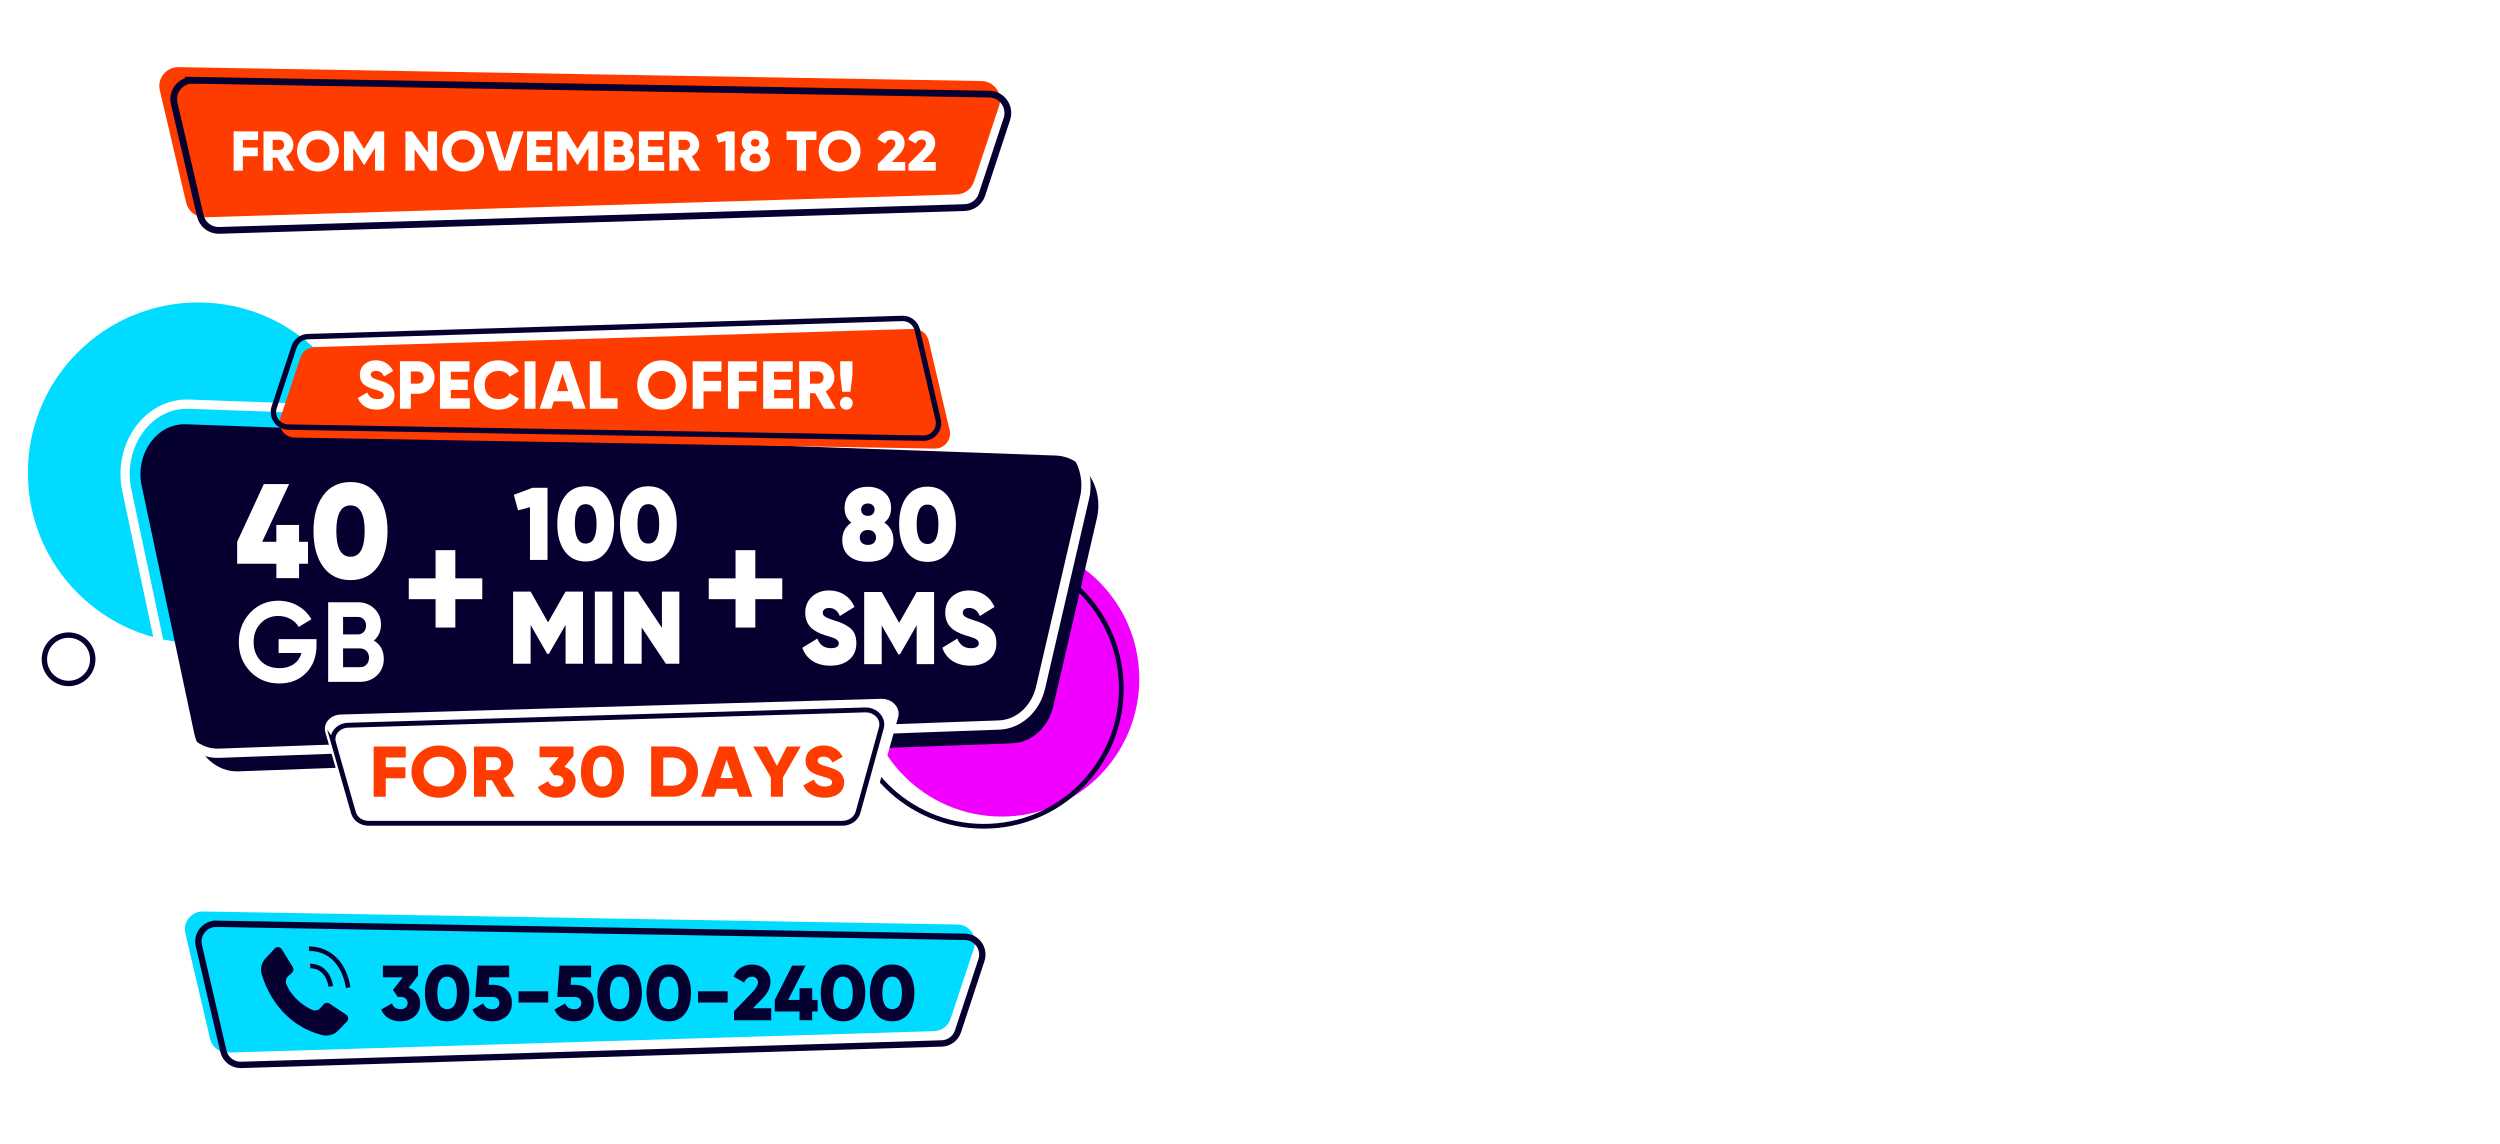 <?xml version="1.0" encoding="UTF-8"?>
<svg xmlns="http://www.w3.org/2000/svg" xmlns:xlink="http://www.w3.org/1999/xlink" viewBox="0 0 1050 480.29">
  <defs>
    <style>
      .cls-1 {
        fill: url(#_6_ppp_20_-2);
      }

      .cls-1, .cls-2, .cls-3, .cls-4, .cls-5, .cls-6, .cls-7, .cls-8 {
        stroke-width: 0px;
      }

      .cls-2 {
        fill: url(#_6_ppp_20_);
      }

      .cls-9 {
        isolation: isolate;
      }

      .cls-3 {
        fill: #f200ff;
      }

      .cls-10 {
        stroke: #fff;
        stroke-width: 3.88px;
      }

      .cls-10, .cls-4, .cls-11, .cls-12, .cls-13, .cls-14, .cls-15, .cls-16 {
        fill: none;
      }

      .cls-10, .cls-11, .cls-12, .cls-13, .cls-14, .cls-15, .cls-16 {
        stroke-miterlimit: 10;
      }

      .cls-5 {
        fill: #00dbff;
      }

      .cls-11 {
        stroke-width: 2.84px;
      }

      .cls-11, .cls-12, .cls-13, .cls-14, .cls-15, .cls-16 {
        stroke: #050030;
      }

      .cls-6 {
        fill: #fff;
      }

      .cls-7 {
        fill: #050030;
      }

      .cls-12 {
        stroke-width: 2.06px;
      }

      .cls-13 {
        stroke-width: 2.27px;
      }

      .cls-14 {
        mix-blend-mode: multiply;
        stroke-width: 1.99px;
      }

      .cls-15 {
        stroke-width: 2.67px;
      }

      .cls-16 {
        stroke-width: 2.27px;
      }

      .cls-8 {
        fill: #ff3c00;
      }
    </style>
    <pattern id="_6_ppp_20_" data-name="6 ppp 20%" x="0" y="0" width="48" height="48" patternTransform="translate(-4725.18 -4844.2) scale(.34)" patternUnits="userSpaceOnUse" viewBox="0 0 48 48">
      <g>
        <rect class="cls-4" width="48" height="48"/>
        <g>
          <path class="cls-6" d="m24,50.4c1.32,0,2.4-1.07,2.4-2.4s-1.08-2.4-2.4-2.4-2.4,1.08-2.4,2.4,1.07,2.4,2.4,2.4Z"/>
          <path class="cls-6" d="m48,50.4c1.32,0,2.4-1.07,2.4-2.4s-1.08-2.4-2.4-2.4-2.4,1.08-2.4,2.4,1.07,2.4,2.4,2.4Z"/>
          <path class="cls-6" d="m24,26.4c1.32,0,2.4-1.07,2.4-2.4s-1.08-2.4-2.4-2.4-2.4,1.08-2.4,2.4,1.07,2.4,2.4,2.4Z"/>
          <path class="cls-6" d="m48,26.4c1.32,0,2.4-1.07,2.4-2.4s-1.08-2.4-2.4-2.4-2.4,1.08-2.4,2.4,1.07,2.4,2.4,2.4Z"/>
          <path class="cls-6" d="m36,38.4c1.32,0,2.4-1.07,2.4-2.4s-1.08-2.4-2.4-2.4-2.4,1.08-2.4,2.4,1.07,2.4,2.4,2.4Z"/>
          <path class="cls-6" d="m12,38.4c1.32,0,2.4-1.07,2.4-2.4s-1.08-2.4-2.4-2.4-2.4,1.08-2.4,2.4,1.07,2.4,2.4,2.4Z"/>
          <path class="cls-6" d="m36,14.4c1.32,0,2.4-1.07,2.4-2.4s-1.08-2.4-2.4-2.4-2.4,1.08-2.4,2.4,1.07,2.4,2.4,2.4Z"/>
          <path class="cls-6" d="m12,14.4c1.32,0,2.4-1.07,2.4-2.4s-1.08-2.4-2.4-2.4-2.4,1.08-2.4,2.4,1.07,2.4,2.4,2.4Z"/>
        </g>
        <g>
          <path class="cls-6" d="m0,50.4c1.32,0,2.4-1.07,2.4-2.4S1.32,45.6,0,45.6s-2.4,1.08-2.4,2.4S-1.33,50.4,0,50.4Z"/>
          <path class="cls-6" d="m0,26.4c1.32,0,2.4-1.07,2.4-2.4S1.32,21.6,0,21.6s-2.4,1.08-2.4,2.4S-1.33,26.4,0,26.4Z"/>
        </g>
        <g>
          <path class="cls-6" d="m24,2.4C25.32,2.4,26.4,1.33,26.4,0s-1.08-2.4-2.4-2.4S21.6-1.32,21.6,0s1.07,2.4,2.4,2.4Z"/>
          <path class="cls-6" d="m48,2.4C49.32,2.4,50.4,1.33,50.4,0s-1.08-2.4-2.4-2.4S45.6-1.32,45.6,0s1.07,2.4,2.4,2.4Z"/>
        </g>
        <path class="cls-6" d="m0,2.4C1.32,2.4,2.4,1.33,2.4,0S1.32-2.4,0-2.4-2.4-1.32-2.4,0-1.33,2.4,0,2.4Z"/>
      </g>
    </pattern>
    <pattern id="_6_ppp_20_-2" data-name="6 ppp 20%" patternTransform="translate(-4709.81 -4856.92) scale(.34)" xlink:href="#_6_ppp_20_"/>
  </defs>
  <g class="cls-9">
    <g id="Textos">
      <g>
        <g>
          <circle class="cls-2" cx="80.19" cy="307.38" r="42.95"/>
          <circle class="cls-1" cx="410.16" cy="162.2" r="42.95"/>
          <circle class="cls-16" cx="28.8" cy="276.9" r="10.16"/>
          <circle class="cls-3" cx="420.7" cy="285.16" r="57.8"/>
          <circle class="cls-14" cx="413.16" cy="289.24" r="57.8"/>
          <circle class="cls-5" cx="83.24" cy="198.56" r="71.53"/>
          <g>
            <g>
              <path class="cls-7" d="m425.09,312.21l-324.97,11.76c-8.76.32-16.52-6.39-18.57-16.06l-22.04-103.84c-2.86-13.46,6.37-26.32,18.57-25.88l365.32,13.14c11.88.43,20.32,13.27,17.3,26.3l-18.3,78.94c-2.08,8.98-9.12,15.34-17.3,15.63Z"/>
              <path class="cls-10" d="m419.6,304.51l-327.62,11.85c-8.84.32-16.65-6.44-18.72-16.19l-19.98-94.14c-4.01-18.88,8.93-36.9,26.04-36.28l358.74,12.9c11.97.43,20.49,13.37,17.44,26.52l-18.45,79.58c-2.1,9.05-9.19,15.46-17.44,15.76Z"/>
              <g>
                <g>
                  <path class="cls-6" d="m129.36,227.57v9.2h-3.75v6.04h-9.54v-6.04h-16.46v-9.2l11.2-24.26h10.61l-11.31,24.26h5.95v-7.11h9.54v7.11h3.75Z"/>
                  <path class="cls-6" d="m147.21,243.65c-4.88,0-8.74-1.86-11.47-5.59-2.73-3.78-4.07-8.75-4.07-15.01s1.34-11.23,4.07-14.95c2.73-3.78,6.59-5.64,11.47-5.64s8.68,1.86,11.42,5.64c2.73,3.72,4.13,8.69,4.13,14.95s-1.39,11.23-4.13,15.01c-2.73,3.72-6.54,5.59-11.42,5.59Zm0-9.82c3.97,0,5.95-3.61,5.95-10.78s-1.98-10.78-5.95-10.78-5.95,3.61-5.95,10.78,1.98,10.78,5.95,10.78Z"/>
                  <path class="cls-6" d="m132.93,268.43v2.58c0,4.78-1.45,8.64-4.36,11.61-2.9,2.96-6.67,4.44-11.25,4.44-4.9,0-8.99-1.67-12.21-5.01-3.22-3.39-4.81-7.5-4.81-12.32s1.59-8.98,4.77-12.37c3.22-3.39,7.17-5.06,11.89-5.06,5.95,0,11.12,3.06,13.84,7.78l-5.35,3.25c-1.5-2.72-4.76-4.63-8.53-4.63-3.04,0-5.54,1.05-7.49,3.15-1.95,2.05-2.9,4.68-2.9,7.88s1,5.78,2.95,7.83c2,2.05,4.63,3.06,7.9,3.06,4.86,0,8.12-2.39,9.26-6.35h-9.62v-5.83h15.93Z"/>
                  <path class="cls-6" d="m161.2,276.69c0,2.82-.95,5.16-2.86,6.97-1.91,1.82-4.27,2.72-7.03,2.72h-13.48v-33.43h12.53c2.72,0,4.99.91,6.85,2.67,1.86,1.77,2.81,4.01,2.81,6.73s-1,5.02-3,6.69c2.77,1.67,4.17,4.25,4.17,7.64Zm-17.11-17.58v7.35h6.26c1.95,0,3.4-1.58,3.4-3.68s-1.41-3.68-3.4-3.68h-6.26Zm7.22,21.11c2.13,0,3.68-1.67,3.68-3.96s-1.54-3.92-3.68-3.92h-7.22v7.88h7.22Z"/>
                </g>
                <g>
                  <path class="cls-6" d="m375.25,226.83c0,5.67-3.87,9.13-10.73,9.13s-10.77-3.46-10.77-9.13c0-3.2,1.27-5.63,3.82-7.32-1.89-1.47-2.84-3.51-2.84-6.06,0-2.81.91-5.02,2.75-6.62,1.85-1.6,4.2-2.38,7.03-2.38s5.14.82,6.99,2.42,2.75,3.77,2.75,6.58c0,2.55-.95,4.59-2.84,6.06,2.55,1.69,3.82,4.11,3.82,7.32Zm-7.32-1.08c0-1.95-1.4-3.16-3.41-3.16s-3.41,1.21-3.41,3.16,1.32,3.12,3.41,3.12,3.41-1.21,3.41-3.12Zm-6.25-11.69c0,1.6,1.07,2.6,2.84,2.6,1.65,0,2.8-1.04,2.8-2.6s-1.15-2.6-2.8-2.6c-1.77,0-2.84,1.04-2.84,2.6Z"/>
                  <path class="cls-6" d="m389.56,236c-3.74,0-6.7-1.43-8.8-4.29-2.1-2.9-3.12-6.71-3.12-11.52s1.03-8.61,3.12-11.47c2.1-2.9,5.06-4.33,8.8-4.33s6.66,1.43,8.76,4.33c2.1,2.86,3.17,6.67,3.17,11.47s-1.07,8.62-3.17,11.52c-2.1,2.86-5.02,4.29-8.76,4.29Zm0-7.53c3.04,0,4.57-2.77,4.57-8.27s-1.52-8.27-4.57-8.27-4.56,2.77-4.56,8.27,1.52,8.27,4.56,8.27Z"/>
                  <path class="cls-6" d="m336.97,272.06l6.29-3.85c1.07,2.68,2.96,4.03,5.67,4.03,2.26,0,3.37-.69,3.37-2.04,0-.91-.66-1.6-1.93-2.16-.54-.22-1.77-.61-3.62-1.17-5.26-1.6-8.55-4.29-8.55-9.48,0-2.81.95-5.07,2.84-6.8,1.93-1.73,4.32-2.6,7.16-2.6,4.81,0,8.72,2.42,10.69,6.93l-6.17,3.81c-.91-2.25-2.38-3.38-4.48-3.38-1.77,0-2.67.82-2.67,1.99,0,1.34,1.03,2.08,4.93,3.29,1.4.43,2.51.82,3.37,1.21s1.77.91,2.8,1.65c2.02,1.38,3,3.64,3,6.62s-.99,5.28-3,6.97c-2.01,1.69-4.65,2.51-7.94,2.51-6.09,0-10.16-2.9-11.76-7.53Z"/>
                  <path class="cls-6" d="m392.32,248.64v30.3h-7.32v-16.32l-6.99,12.16h-.74l-6.95-12.12v16.28h-7.36v-30.3h7.36l7.32,12.94,7.36-12.94h7.32Z"/>
                  <path class="cls-6" d="m395.77,272.06l6.29-3.85c1.07,2.68,2.96,4.03,5.67,4.03,2.26,0,3.37-.69,3.37-2.04,0-.91-.66-1.6-1.93-2.16-.54-.22-1.77-.61-3.62-1.17-5.26-1.6-8.55-4.29-8.55-9.48,0-2.81.95-5.07,2.84-6.8,1.93-1.73,4.32-2.6,7.16-2.6,4.81,0,8.72,2.42,10.69,6.93l-6.17,3.81c-.91-2.25-2.38-3.38-4.48-3.38-1.77,0-2.67.82-2.67,1.99,0,1.34,1.03,2.08,4.93,3.29,1.4.43,2.51.82,3.37,1.21s1.77.91,2.8,1.65c2.02,1.38,3,3.64,3,6.62s-.99,5.28-3,6.97c-2.01,1.69-4.65,2.51-7.94,2.51-6.09,0-10.16-2.9-11.76-7.53Z"/>
                </g>
                <path class="cls-6" d="m202.56,242.91v8.74h-11.32v11.92h-8.3v-11.92h-11.25v-8.74h11.25v-11.84h8.3v11.84h11.32Z"/>
                <path class="cls-6" d="m328.55,242.91v8.74h-11.32v11.92h-8.3v-11.92h-11.25v-8.74h11.25v-11.84h8.3v11.84h11.32Z"/>
                <g>
                  <path class="cls-6" d="m223.62,204.87h6.33v30.3h-7.36v-22.16l-5.02,1.34-1.77-6.54,7.81-2.94Z"/>
                  <path class="cls-6" d="m245.99,235.83c-3.74,0-6.7-1.43-8.8-4.29-2.1-2.9-3.12-6.71-3.12-11.51s1.03-8.61,3.12-11.47c2.1-2.9,5.06-4.33,8.8-4.33s6.66,1.43,8.76,4.33c2.1,2.86,3.17,6.67,3.17,11.47s-1.07,8.61-3.17,11.51c-2.1,2.86-5.02,4.29-8.76,4.29Zm0-7.53c3.04,0,4.57-2.77,4.57-8.27s-1.52-8.27-4.57-8.27-4.56,2.77-4.56,8.27,1.52,8.27,4.56,8.27Z"/>
                  <path class="cls-6" d="m272.3,235.83c-3.74,0-6.7-1.43-8.8-4.29-2.1-2.9-3.12-6.71-3.12-11.51s1.03-8.61,3.12-11.47c2.1-2.9,5.06-4.33,8.8-4.33s6.66,1.43,8.76,4.33c2.1,2.86,3.17,6.67,3.17,11.47s-1.07,8.61-3.17,11.51c-2.1,2.86-5.02,4.29-8.76,4.29Zm0-7.53c3.04,0,4.57-2.77,4.57-8.27s-1.52-8.27-4.57-8.27-4.56,2.77-4.56,8.27,1.52,8.27,4.56,8.27Z"/>
                  <path class="cls-6" d="m244.86,248.46v30.3h-7.32v-16.32l-6.99,12.16h-.74l-6.95-12.12v16.28h-7.36v-30.3h7.36l7.32,12.94,7.36-12.94h7.32Z"/>
                  <path class="cls-6" d="m249.83,248.46h7.36v30.3h-7.36v-30.3Z"/>
                  <path class="cls-6" d="m278,248.46h7.32v30.3h-5.67l-10.16-15.24v15.24h-7.36v-30.3h5.72l10.16,15.24v-15.24Z"/>
                </g>
              </g>
            </g>
            <g>
              <path class="cls-8" d="m392.57,188.42l-268.9-4.65c-4.27-.07-7.24-4.27-5.89-8.32l8.42-25.34c.84-2.52,3.16-4.25,5.81-4.33l251.67-7.64c3.01-.09,5.66,1.95,6.35,4.88l8.82,37.63c.94,4.01-2.15,7.84-6.27,7.77Z"/>
              <path class="cls-13" d="m387.8,184.02l-266.79-4.65c-4.23-.07-7.18-4.27-5.85-8.32l8.35-25.34c.83-2.52,3.13-4.25,5.77-4.33l249.69-7.64c2.98-.09,5.62,1.95,6.3,4.88l8.75,37.63c.93,4.01-2.13,7.84-6.22,7.77Z"/>
              <g>
                <path class="cls-6" d="m150.32,167.15l3.93-2.28c.8,1.85,2.19,2.76,4.19,2.76,1.79,0,2.71-.54,2.71-1.62,0-.6-.29-1.05-.88-1.37-.57-.34-1.65-.74-3.25-1.17-1.68-.46-2.82-.97-4.05-1.88-1.17-.94-1.82-2.37-1.82-4.19s.66-3.3,1.97-4.42c1.34-1.11,2.91-1.65,4.73-1.65,3.28,0,5.84,1.57,7.29,4.5l-3.85,2.25c-.71-1.51-1.71-2.31-3.45-2.31-1.37,0-2.14.68-2.14,1.51,0,.48.23.91.68,1.28.48.37,1.45.77,2.91,1.2l1.85.6c.43.14,1,.4,1.65.77.68.34,1.2.71,1.54,1.11.71.77,1.37,2.08,1.37,3.7,0,1.91-.68,3.39-2.05,4.5-1.37,1.08-3.16,1.62-5.36,1.62-4.07,0-6.84-1.88-7.98-4.93Z"/>
                <path class="cls-6" d="m175.53,151.74c1.97,0,3.62.66,4.96,1.99,1.34,1.34,2.02,2.93,2.02,4.84s-.68,3.5-2.02,4.84c-1.34,1.34-2.99,1.99-4.96,1.99h-2.99v6.27h-4.56v-19.94h7.55Zm0,9.4c1.4,0,2.42-1.11,2.42-2.56s-1.03-2.56-2.42-2.56h-2.99v5.13h2.99Z"/>
                <path class="cls-6" d="m189.34,167.29h7.98v4.39h-12.54v-19.94h12.39v4.39h-7.83v3.3h7.12v4.33h-7.12v3.53Z"/>
                <path class="cls-6" d="m201.96,169.11c-1.97-1.99-2.93-4.47-2.93-7.41s.97-5.41,2.93-7.38c1.97-1.99,4.44-2.99,7.44-2.99,3.56,0,6.81,1.77,8.55,4.62l-3.93,2.28c-.88-1.57-2.59-2.45-4.62-2.45-1.77,0-3.19.54-4.25,1.62-1.05,1.08-1.57,2.51-1.57,4.3s.51,3.22,1.57,4.3c1.05,1.08,2.48,1.62,4.25,1.62,2.02,0,3.79-.94,4.62-2.45l3.93,2.28c-1.71,2.85-4.93,4.62-8.55,4.62-2.99,0-5.47-1-7.44-2.96Z"/>
                <path class="cls-6" d="m220.35,151.74h4.56v19.94h-4.56v-19.94Z"/>
                <path class="cls-6" d="m241.01,171.68l-1-3.13h-7.41l-1,3.13h-4.99l6.78-19.94h5.81l6.78,19.94h-4.99Zm-7.04-7.41h4.67l-2.34-7.32-2.34,7.32Z"/>
                <path class="cls-6" d="m252.26,167.29h7.12v4.39h-11.68v-19.94h4.56v15.55Z"/>
                <path class="cls-6" d="m278,172.08c-2.88,0-5.33-1-7.35-2.99-2.02-1.99-3.02-4.44-3.02-7.38s1-5.38,3.02-7.38c2.02-1.99,4.47-2.99,7.35-2.99s5.33,1,7.35,2.99,3.02,4.44,3.02,7.38-1,5.38-3.02,7.38-4.47,2.99-7.35,2.99Zm0-4.44c1.65,0,3.02-.54,4.13-1.65,1.11-1.11,1.68-2.54,1.68-4.27s-.57-3.16-1.68-4.27c-1.11-1.11-2.48-1.65-4.13-1.65s-3.05.54-4.16,1.65-1.65,2.54-1.65,4.27.54,3.16,1.65,4.27c1.11,1.11,2.51,1.65,4.16,1.65Z"/>
                <path class="cls-6" d="m303.04,156.12h-7.55v3.85h7.41v4.39h-7.41v7.32h-4.56v-19.94h12.11v4.39Z"/>
                <path class="cls-6" d="m317.85,156.12h-7.55v3.85h7.41v4.39h-7.41v7.32h-4.56v-19.94h12.11v4.39Z"/>
                <path class="cls-6" d="m325.11,167.29h7.98v4.39h-12.54v-19.94h12.39v4.39h-7.83v3.3h7.12v4.33h-7.12v3.53Z"/>
                <path class="cls-6" d="m346.13,171.68l-3.76-6.55h-2.17v6.55h-4.56v-19.94h7.98c1.91,0,3.5.66,4.84,1.99,1.34,1.34,1.99,2.93,1.99,4.84,0,2.42-1.48,4.64-3.67,5.78l4.24,7.32h-4.9Zm-5.93-15.67v5.13h3.42c1.25,0,2.28-1.11,2.28-2.56s-1.03-2.56-2.28-2.56h-3.42Z"/>
                <path class="cls-6" d="m353.54,171.28c-1.05-1.05-1.05-2.76,0-3.82,1.05-1.05,2.76-1.05,3.82,0,1.05,1.05,1.05,2.76,0,3.82-1.05,1.05-2.76,1.05-3.82,0Zm.2-6.72l-.85-7.12v-5.7h5.13v5.7l-.86,7.12h-3.42Z"/>
              </g>
            </g>
            <g>
              <path class="cls-6" d="m136.64,307.6l8.81,30.3c.77,2.66,3.5,4.53,6.63,4.53h207.96c3.29,0,6.15-1.97,6.94-4.77l10.23-36.38c1.14-4.04-2.44-7.92-7.17-7.78l-226.98,6.6c-4.37.13-7.49,3.78-6.41,7.5Z"/>
              <path class="cls-12" d="m140.04,311.89l8.43,29.49c.74,2.59,3.35,4.41,6.35,4.41h198.92c3.14,0,5.88-1.92,6.64-4.65l9.78-35.4c1.09-3.93-2.33-7.71-6.86-7.57l-217.12,6.43c-4.18.12-7.16,3.68-6.13,7.3Z"/>
              <g>
                <path class="cls-8" d="m170.43,318.17h-8.41v4.07h8.25v4.64h-8.25v7.75h-5.08v-21.09h13.48v4.64Z"/>
                <path class="cls-8" d="m184.36,335.05c-3.2,0-5.93-1.05-8.18-3.16-2.25-2.11-3.36-4.7-3.36-7.81s1.11-5.7,3.36-7.8c2.25-2.11,4.98-3.16,8.18-3.16s5.93,1.05,8.18,3.16c2.25,2.11,3.36,4.7,3.36,7.8s-1.11,5.7-3.36,7.81c-2.25,2.11-4.98,3.16-8.18,3.16Zm0-4.7c1.84,0,3.36-.57,4.6-1.75s1.87-2.68,1.87-4.52-.63-3.34-1.87-4.52c-1.24-1.18-2.76-1.75-4.6-1.75s-3.39.57-4.63,1.75c-1.24,1.17-1.84,2.68-1.84,4.52s.6,3.35,1.84,4.52,2.79,1.75,4.63,1.75Z"/>
                <path class="cls-8" d="m210.75,334.62l-4.19-6.93h-2.41v6.93h-5.08v-21.09h8.88c2.12,0,3.9.69,5.39,2.11,1.49,1.42,2.22,3.1,2.22,5.12,0,2.56-1.65,4.91-4.09,6.12l4.73,7.75h-5.46Zm-6.6-16.58v5.42h3.81c1.4,0,2.54-1.17,2.54-2.71s-1.14-2.71-2.54-2.71h-3.81Z"/>
                <path class="cls-8" d="m237.03,322.09c2.82.93,4.73,3.1,4.73,5.91,0,2.2-.79,3.95-2.35,5.18-1.55,1.24-3.49,1.87-5.74,1.87-3.52,0-6.47-1.54-7.77-4.52l4.38-2.41c.54,1.48,1.68,2.23,3.39,2.23,4,.24,4-4.94,0-4.7h-1.05l-1.93-2.74,4.03-4.85h-8.12v-4.52h14.28v3.92l-3.84,4.64Z"/>
                <path class="cls-8" d="m253.02,335.05c-2.82,0-5.04-1-6.66-2.98-1.59-2.02-2.38-4.67-2.38-7.99s.79-5.97,2.38-7.96c1.62-2.02,3.84-3.01,6.66-3.01s5.04.99,6.63,3.01c1.62,1.99,2.41,4.64,2.41,7.96s-.79,5.97-2.41,7.99c-1.59,1.99-3.81,2.98-6.63,2.98Zm0-4.7c2.63,0,3.96-2.08,3.96-6.27s-1.33-6.27-3.96-6.27-3.97,2.08-3.97,6.27,1.33,6.27,3.97,6.27Z"/>
                <path class="cls-8" d="m282.37,313.53c3.08,0,5.61,1.02,7.68,3.04,2.06,2.02,3.11,4.52,3.11,7.5s-1.05,5.52-3.11,7.53c-2.06,2.02-4.6,3.01-7.68,3.01h-8.88v-21.09h8.88Zm0,16.45c1.74,0,3.17-.54,4.25-1.6,1.11-1.08,1.65-2.53,1.65-4.31s-.54-3.22-1.65-4.28c-1.08-1.08-2.51-1.63-4.25-1.63h-3.81v11.81h3.81Z"/>
                <path class="cls-8" d="m310.45,334.62l-1.11-3.32h-8.25l-1.11,3.32h-5.55l7.55-21.09h6.47l7.55,21.09h-5.55Zm-7.84-7.83h5.2l-2.6-7.75-2.6,7.75Z"/>
                <path class="cls-8" d="m336.3,313.53l-7.46,12.99v8.11h-5.08v-8.11l-7.46-12.99h5.77l4.22,8.14,4.22-8.14h5.77Z"/>
                <path class="cls-8" d="m337.42,329.83l4.38-2.41c.89,1.96,2.44,2.92,4.66,2.92,2,0,3.01-.57,3.01-1.72,0-.63-.32-1.12-.98-1.45-.63-.36-1.84-.78-3.62-1.23-1.87-.48-3.14-1.03-4.5-1.99-1.3-1-2.03-2.5-2.03-4.43s.73-3.5,2.19-4.67c1.49-1.17,3.24-1.75,5.27-1.75,3.65,0,6.5,1.66,8.12,4.76l-4.28,2.38c-.79-1.6-1.9-2.44-3.84-2.44-1.52,0-2.38.72-2.38,1.6,0,.51.25.96.76,1.36.54.39,1.62.81,3.24,1.27l2.06.63c.48.15,1.11.42,1.84.81.76.36,1.33.75,1.71,1.17.79.81,1.52,2.2,1.52,3.92,0,2.02-.76,3.59-2.28,4.76-1.52,1.14-3.52,1.72-5.96,1.72-4.54,0-7.61-1.99-8.88-5.21Z"/>
              </g>
            </g>
          </g>
        </g>
        <g>
          <g>
            <path class="cls-5" d="m85.23,382.82l316.95,5.48c5.03.09,8.53,5.03,6.95,9.81l-9.92,29.87c-.99,2.97-3.72,5.01-6.85,5.1l-296.63,9.01c-3.55.11-6.68-2.3-7.49-5.75l-10.39-44.35c-1.11-4.73,2.53-9.24,7.39-9.16Z"/>
            <path class="cls-15" d="m90.85,387.99l314.46,5.48c4.99.09,8.47,5.03,6.89,9.81l-9.84,29.87c-.98,2.97-3.69,5.01-6.8,5.1l-294.3,9.01c-3.52.11-6.62-2.3-7.43-5.75l-10.31-44.35c-1.1-4.73,2.51-9.24,7.33-9.16Z"/>
          </g>
          <g>
            <g>
              <path class="cls-7" d="m171.61,414.86c2.92,1.02,4.88,3.38,4.88,6.42,0,2.39-.82,4.29-2.43,5.64-1.61,1.34-3.61,2.03-5.93,2.03-3.64,0-6.69-1.67-8.03-4.92l4.52-2.62c.56,1.61,1.74,2.43,3.51,2.43,4.13.26,4.13-5.38,0-5.11h-1.08l-2-2.98,4.16-5.28h-8.39v-4.92h14.75v4.26l-3.97,5.05Z"/>
              <path class="cls-7" d="m187.8,428.96c-2.92,0-5.21-1.08-6.88-3.25-1.64-2.2-2.46-5.08-2.46-8.69s.82-6.49,2.46-8.65c1.67-2.2,3.97-3.28,6.88-3.28s5.21,1.08,6.85,3.28c1.67,2.16,2.49,5.05,2.49,8.65s-.82,6.49-2.49,8.69c-1.64,2.16-3.93,3.25-6.85,3.25Zm0-5.11c2.72,0,4.1-2.26,4.1-6.82s-1.38-6.82-4.1-6.82-4.1,2.26-4.1,6.82,1.38,6.82,4.1,6.82Z"/>
              <path class="cls-7" d="m207.14,413.62c2.26,0,4.13.69,5.6,2.03,1.51,1.34,2.26,3.21,2.26,5.64s-.82,4.29-2.42,5.64c-1.61,1.34-3.61,2.03-5.93,2.03-3.8,0-6.85-1.64-8.19-4.92l4.52-2.62c.56,1.61,1.8,2.43,3.67,2.43,4.16.26,4.06-5.38.16-5.11h-7.18l.95-13.18h13.27v4.92h-8.36l-.23,3.15h1.87Z"/>
              <path class="cls-7" d="m217.79,421.06v-4.72h12.46v4.72h-12.46Z"/>
              <path class="cls-7" d="m241.55,413.62c2.26,0,4.13.69,5.6,2.03,1.51,1.34,2.26,3.21,2.26,5.64s-.82,4.29-2.42,5.64c-1.61,1.34-3.61,2.03-5.93,2.03-3.8,0-6.85-1.64-8.19-4.92l4.52-2.62c.56,1.61,1.8,2.43,3.67,2.43,4.16.26,4.06-5.38.16-5.11h-7.18l.95-13.18h13.27v4.92h-8.36l-.23,3.15h1.87Z"/>
              <path class="cls-7" d="m260.23,428.96c-2.92,0-5.21-1.08-6.88-3.25-1.64-2.2-2.46-5.08-2.46-8.69s.82-6.49,2.46-8.65c1.67-2.2,3.97-3.28,6.88-3.28s5.21,1.08,6.85,3.28c1.67,2.16,2.49,5.05,2.49,8.65s-.82,6.49-2.49,8.69c-1.64,2.16-3.93,3.25-6.85,3.25Zm0-5.11c2.72,0,4.1-2.26,4.1-6.82s-1.38-6.82-4.1-6.82-4.1,2.26-4.1,6.82,1.38,6.82,4.1,6.82Z"/>
              <path class="cls-7" d="m280.88,428.96c-2.92,0-5.21-1.08-6.88-3.25-1.64-2.2-2.46-5.08-2.46-8.69s.82-6.49,2.46-8.65c1.67-2.2,3.97-3.28,6.88-3.28s5.21,1.08,6.85,3.28c1.67,2.16,2.49,5.05,2.49,8.65s-.82,6.49-2.49,8.69c-1.64,2.16-3.93,3.25-6.85,3.25Zm0-5.11c2.72,0,4.1-2.26,4.1-6.82s-1.38-6.82-4.1-6.82-4.1,2.26-4.1,6.82,1.38,6.82,4.1,6.82Z"/>
              <path class="cls-7" d="m293.17,421.06v-4.72h12.45v4.72h-12.45Z"/>
              <path class="cls-7" d="m308.31,428.5v-3.8l7.7-8c1.54-1.61,2.33-2.95,2.33-4.06,0-1.44-.92-2.42-2.46-2.42s-2.65.82-3.38,2.49l-4.42-2.59c1.41-3.28,4.42-5.01,7.74-5.01,2.13,0,3.97.66,5.47,2,1.54,1.31,2.29,3.08,2.29,5.31,0,2.43-1.18,4.82-3.57,7.21l-3.8,3.83h7.7v5.05h-15.6Z"/>
              <path class="cls-7" d="m343.41,419.97v4.85h-2.29v3.67h-5.31v-3.67h-10.42v-4.85l7.31-14.42h5.64l-7.31,14.42h4.79v-4.92h5.31v4.92h2.29Z"/>
              <path class="cls-7" d="m354.06,428.96c-2.92,0-5.21-1.08-6.88-3.25-1.64-2.2-2.46-5.08-2.46-8.69s.82-6.49,2.46-8.65c1.67-2.2,3.97-3.28,6.88-3.28s5.21,1.08,6.85,3.28c1.67,2.16,2.49,5.05,2.49,8.65s-.82,6.49-2.49,8.69c-1.64,2.16-3.93,3.25-6.85,3.25Zm0-5.11c2.72,0,4.1-2.26,4.1-6.82s-1.38-6.82-4.1-6.82-4.1,2.26-4.1,6.82,1.38,6.82,4.1,6.82Z"/>
              <path class="cls-7" d="m374.7,428.96c-2.92,0-5.21-1.08-6.88-3.25-1.64-2.2-2.46-5.08-2.46-8.69s.82-6.49,2.46-8.65c1.67-2.2,3.97-3.28,6.88-3.28s5.21,1.08,6.85,3.28c1.67,2.16,2.49,5.05,2.49,8.65s-.82,6.49-2.49,8.69c-1.64,2.16-3.93,3.25-6.85,3.25Zm0-5.11c2.72,0,4.1-2.26,4.1-6.82s-1.38-6.82-4.1-6.82-4.1,2.26-4.1,6.82,1.38,6.82,4.1,6.82Z"/>
            </g>
            <g>
              <path class="cls-7" d="m115.38,398.39l-3.83,4.07c-1.73,1.85-2.35,4.48-1.6,6.9,2.19,7.03,8.58,21.05,25.31,25.36,2.47.63,5.08-.09,6.85-1.93l3.59-3.73c.83-.86.67-2.26-.32-2.91l-6.99-4.65c-.8-.53-1.88-.38-2.51.35l-1.3,1.52c-.88,1.03-2.33,1.33-3.55.75-3-1.43-8.35-4.74-10.77-10.85-.46-1.16-.12-2.49.82-3.31l1.52-1.33c.7-.61.86-1.64.37-2.43l-4.59-7.5c-.66-1.07-2.16-1.23-3.02-.31Z"/>
              <path class="cls-7" d="m138.01,414.46c-1.4-8.15-7.37-7.79-7.62-7.77l-.16-1.91c.08,0,7.97-.58,9.68,9.35l-1.89.33Z"/>
              <path class="cls-7" d="m145.3,414.96c-2.83-16.41-14.92-15.55-15.43-15.5l-.17-1.91c.14-.02,14.37-1.04,17.49,17.09l-1.89.33Z"/>
            </g>
          </g>
        </g>
        <g>
          <g>
            <path class="cls-8" d="m74.99,28.2l337.25,5.83c5.35.09,9.08,5.35,7.39,10.43l-10.55,31.78c-1.05,3.16-3.96,5.33-7.29,5.43l-315.64,9.58c-3.77.11-7.1-2.44-7.97-6.12l-11.06-47.19c-1.18-5.03,2.69-9.83,7.86-9.74Z"/>
            <path class="cls-11" d="m80.96,33.71l334.6,5.83c5.31.09,9.01,5.35,7.33,10.43l-10.47,31.78c-1.04,3.16-3.93,5.33-7.23,5.43l-313.16,9.58c-3.74.11-7.05-2.44-7.9-6.12l-10.97-47.19c-1.17-5.03,2.67-9.83,7.8-9.74Z"/>
          </g>
          <g>
            <path class="cls-6" d="m108.39,58.81h-6.39v3.18h6.27v3.63h-6.27v6.06h-3.86v-16.51h10.25v3.63Z"/>
            <path class="cls-6" d="m119.55,71.69l-3.18-5.43h-1.83v5.43h-3.86v-16.51h6.75c1.62,0,2.96.54,4.1,1.65,1.13,1.11,1.69,2.43,1.69,4.01,0,2.01-1.25,3.85-3.11,4.79l3.59,6.06h-4.15Zm-5.01-12.97v4.25h2.89c1.06,0,1.93-.92,1.93-2.12s-.87-2.12-1.93-2.12h-2.89Z"/>
            <path class="cls-6" d="m133.55,72.02c-2.44,0-4.51-.83-6.22-2.48-1.71-1.65-2.55-3.68-2.55-6.11s.84-4.46,2.55-6.11c1.71-1.65,3.79-2.48,6.22-2.48s4.51.83,6.22,2.48c1.71,1.65,2.56,3.68,2.56,6.11s-.84,4.46-2.56,6.11c-1.71,1.65-3.79,2.48-6.22,2.48Zm0-3.68c1.4,0,2.56-.45,3.5-1.37.94-.92,1.42-2.1,1.42-3.54s-.48-2.62-1.42-3.54c-.94-.92-2.1-1.37-3.5-1.37s-2.58.45-3.52,1.37c-.94.92-1.4,2.1-1.4,3.54s.46,2.62,1.4,3.54c.94.92,2.12,1.37,3.52,1.37Z"/>
            <path class="cls-6" d="m161.37,55.18v16.51h-3.86v-9.6l-4.36,7.01h-.43l-4.36-7.01v9.6h-3.86v-16.51h3.86l4.58,7.34,4.58-7.34h3.86Z"/>
            <path class="cls-6" d="m179.69,55.18h3.86v16.51h-2.89l-6.51-8.96v8.96h-3.86v-16.51h2.89l6.51,8.96v-8.96Z"/>
            <path class="cls-6" d="m194.5,72.02c-2.44,0-4.51-.83-6.22-2.48-1.71-1.65-2.56-3.68-2.56-6.11s.84-4.46,2.56-6.11c1.71-1.65,3.78-2.48,6.22-2.48s4.51.83,6.22,2.48c1.71,1.65,2.56,3.68,2.56,6.11s-.84,4.46-2.56,6.11c-1.71,1.65-3.79,2.48-6.22,2.48Zm0-3.68c1.4,0,2.56-.45,3.5-1.37.94-.92,1.42-2.1,1.42-3.54s-.48-2.62-1.42-3.54c-.94-.92-2.1-1.37-3.5-1.37s-2.58.45-3.52,1.37c-.94.92-1.4,2.1-1.4,3.54s.46,2.62,1.4,3.54c.94.92,2.12,1.37,3.52,1.37Z"/>
            <path class="cls-6" d="m209.49,71.69l-5.5-16.51h4.22l3.74,12.15,3.74-12.15h4.22l-5.5,16.51h-4.92Z"/>
            <path class="cls-6" d="m225.21,68.06h6.75v3.63h-10.61v-16.51h10.49v3.63h-6.63v2.74h6.03v3.58h-6.03v2.92Z"/>
            <path class="cls-6" d="m251,55.18v16.51h-3.86v-9.6l-4.36,7.01h-.43l-4.36-7.01v9.6h-3.86v-16.51h3.86l4.58,7.34,4.58-7.34h3.86Z"/>
            <path class="cls-6" d="m266.43,66.86c0,1.44-.53,2.6-1.57,3.49-1.04.9-2.34,1.34-3.88,1.34h-7.09v-16.51h6.61c1.52,0,2.77.45,3.79,1.32,1.04.87,1.54,2,1.54,3.4s-.48,2.41-1.47,3.23c1.37.87,2.07,2.1,2.07,3.73Zm-8.68-8.14v2.93h2.75c.87,0,1.47-.61,1.47-1.46s-.6-1.46-1.47-1.46h-2.75Zm3.23,9.44c.96,0,1.59-.64,1.59-1.58s-.63-1.58-1.59-1.58h-3.23v3.16h3.23Z"/>
            <path class="cls-6" d="m272.21,68.06h6.75v3.63h-10.61v-16.51h10.49v3.63h-6.63v2.74h6.03v3.58h-6.03v2.92Z"/>
            <path class="cls-6" d="m290.01,71.69l-3.18-5.43h-1.83v5.43h-3.86v-16.51h6.75c1.62,0,2.96.54,4.1,1.65,1.13,1.11,1.69,2.43,1.69,4.01,0,2.01-1.25,3.85-3.11,4.79l3.59,6.06h-4.15Zm-5.01-12.97v4.25h2.89c1.06,0,1.93-.92,1.93-2.12s-.87-2.12-1.93-2.12h-2.89Z"/>
            <path class="cls-6" d="m305.19,55.18h3.38v16.51h-3.86v-12.53l-2.99.8-.94-3.23,4.41-1.56Z"/>
            <path class="cls-6" d="m323.37,67.05c0,3.04-2.27,4.98-6.2,4.98s-6.2-1.93-6.2-4.98c0-1.72.72-3.04,2.19-3.96-1.08-.83-1.62-1.94-1.62-3.33,0-1.53.53-2.74,1.59-3.61,1.06-.87,2.41-1.3,4.03-1.3s2.97.42,4.03,1.3,1.59,2.08,1.59,3.61c0,1.39-.53,2.5-1.62,3.33,1.47.92,2.19,2.24,2.19,3.96Zm-6.2,1.44c.7,0,1.25-.17,1.69-.52.43-.35.65-.85.65-1.46s-.22-1.08-.65-1.44c-.43-.35-.99-.54-1.69-.54s-1.25.19-1.69.54c-.43.35-.65.83-.65,1.44s.22,1.11.65,1.46c.43.35.99.52,1.69.52Zm-1.28-9.65c-.65.59-.65,1.72,0,2.31.65.59,1.9.59,2.56,0,.65-.59.65-1.72,0-2.31-.65-.59-1.91-.59-2.56,0Z"/>
            <path class="cls-6" d="m342.9,55.18v3.63h-4.34v12.88h-3.86v-12.88h-4.34v-3.63h12.54Z"/>
            <path class="cls-6" d="m352.63,72.02c-2.44,0-4.51-.83-6.22-2.48-1.71-1.65-2.56-3.68-2.56-6.11s.84-4.46,2.56-6.11c1.71-1.65,3.78-2.48,6.22-2.48s4.51.83,6.22,2.48c1.71,1.65,2.56,3.68,2.56,6.11s-.84,4.46-2.56,6.11c-1.71,1.65-3.79,2.48-6.22,2.48Zm0-3.68c1.4,0,2.56-.45,3.5-1.37.94-.92,1.42-2.1,1.42-3.54s-.48-2.62-1.42-3.54c-.94-.92-2.1-1.37-3.5-1.37s-2.58.45-3.52,1.37c-.94.92-1.4,2.1-1.4,3.54s.46,2.62,1.4,3.54c.94.92,2.12,1.37,3.52,1.37Z"/>
            <path class="cls-6" d="m368.69,71.69v-2.74l5.67-5.76c1.13-1.16,1.71-2.12,1.71-2.92,0-1.04-.68-1.75-1.81-1.75s-1.95.59-2.48,1.79l-3.25-1.86c1.04-2.36,3.25-3.61,5.69-3.61,1.57,0,2.92.47,4.03,1.44,1.13.94,1.69,2.22,1.69,3.82,0,1.75-.87,3.47-2.63,5.19l-2.8,2.76h5.67v3.63h-11.48Z"/>
            <path class="cls-6" d="m381.54,71.69v-2.74l5.67-5.76c1.13-1.16,1.71-2.12,1.71-2.92,0-1.04-.67-1.75-1.81-1.75s-1.95.59-2.48,1.79l-3.25-1.86c1.04-2.36,3.25-3.61,5.69-3.61,1.57,0,2.92.47,4.03,1.44,1.13.94,1.69,2.22,1.69,3.82,0,1.75-.87,3.47-2.63,5.19l-2.8,2.76h5.67v3.63h-11.48Z"/>
          </g>
        </g>
      </g>
    </g>
  </g>
</svg>